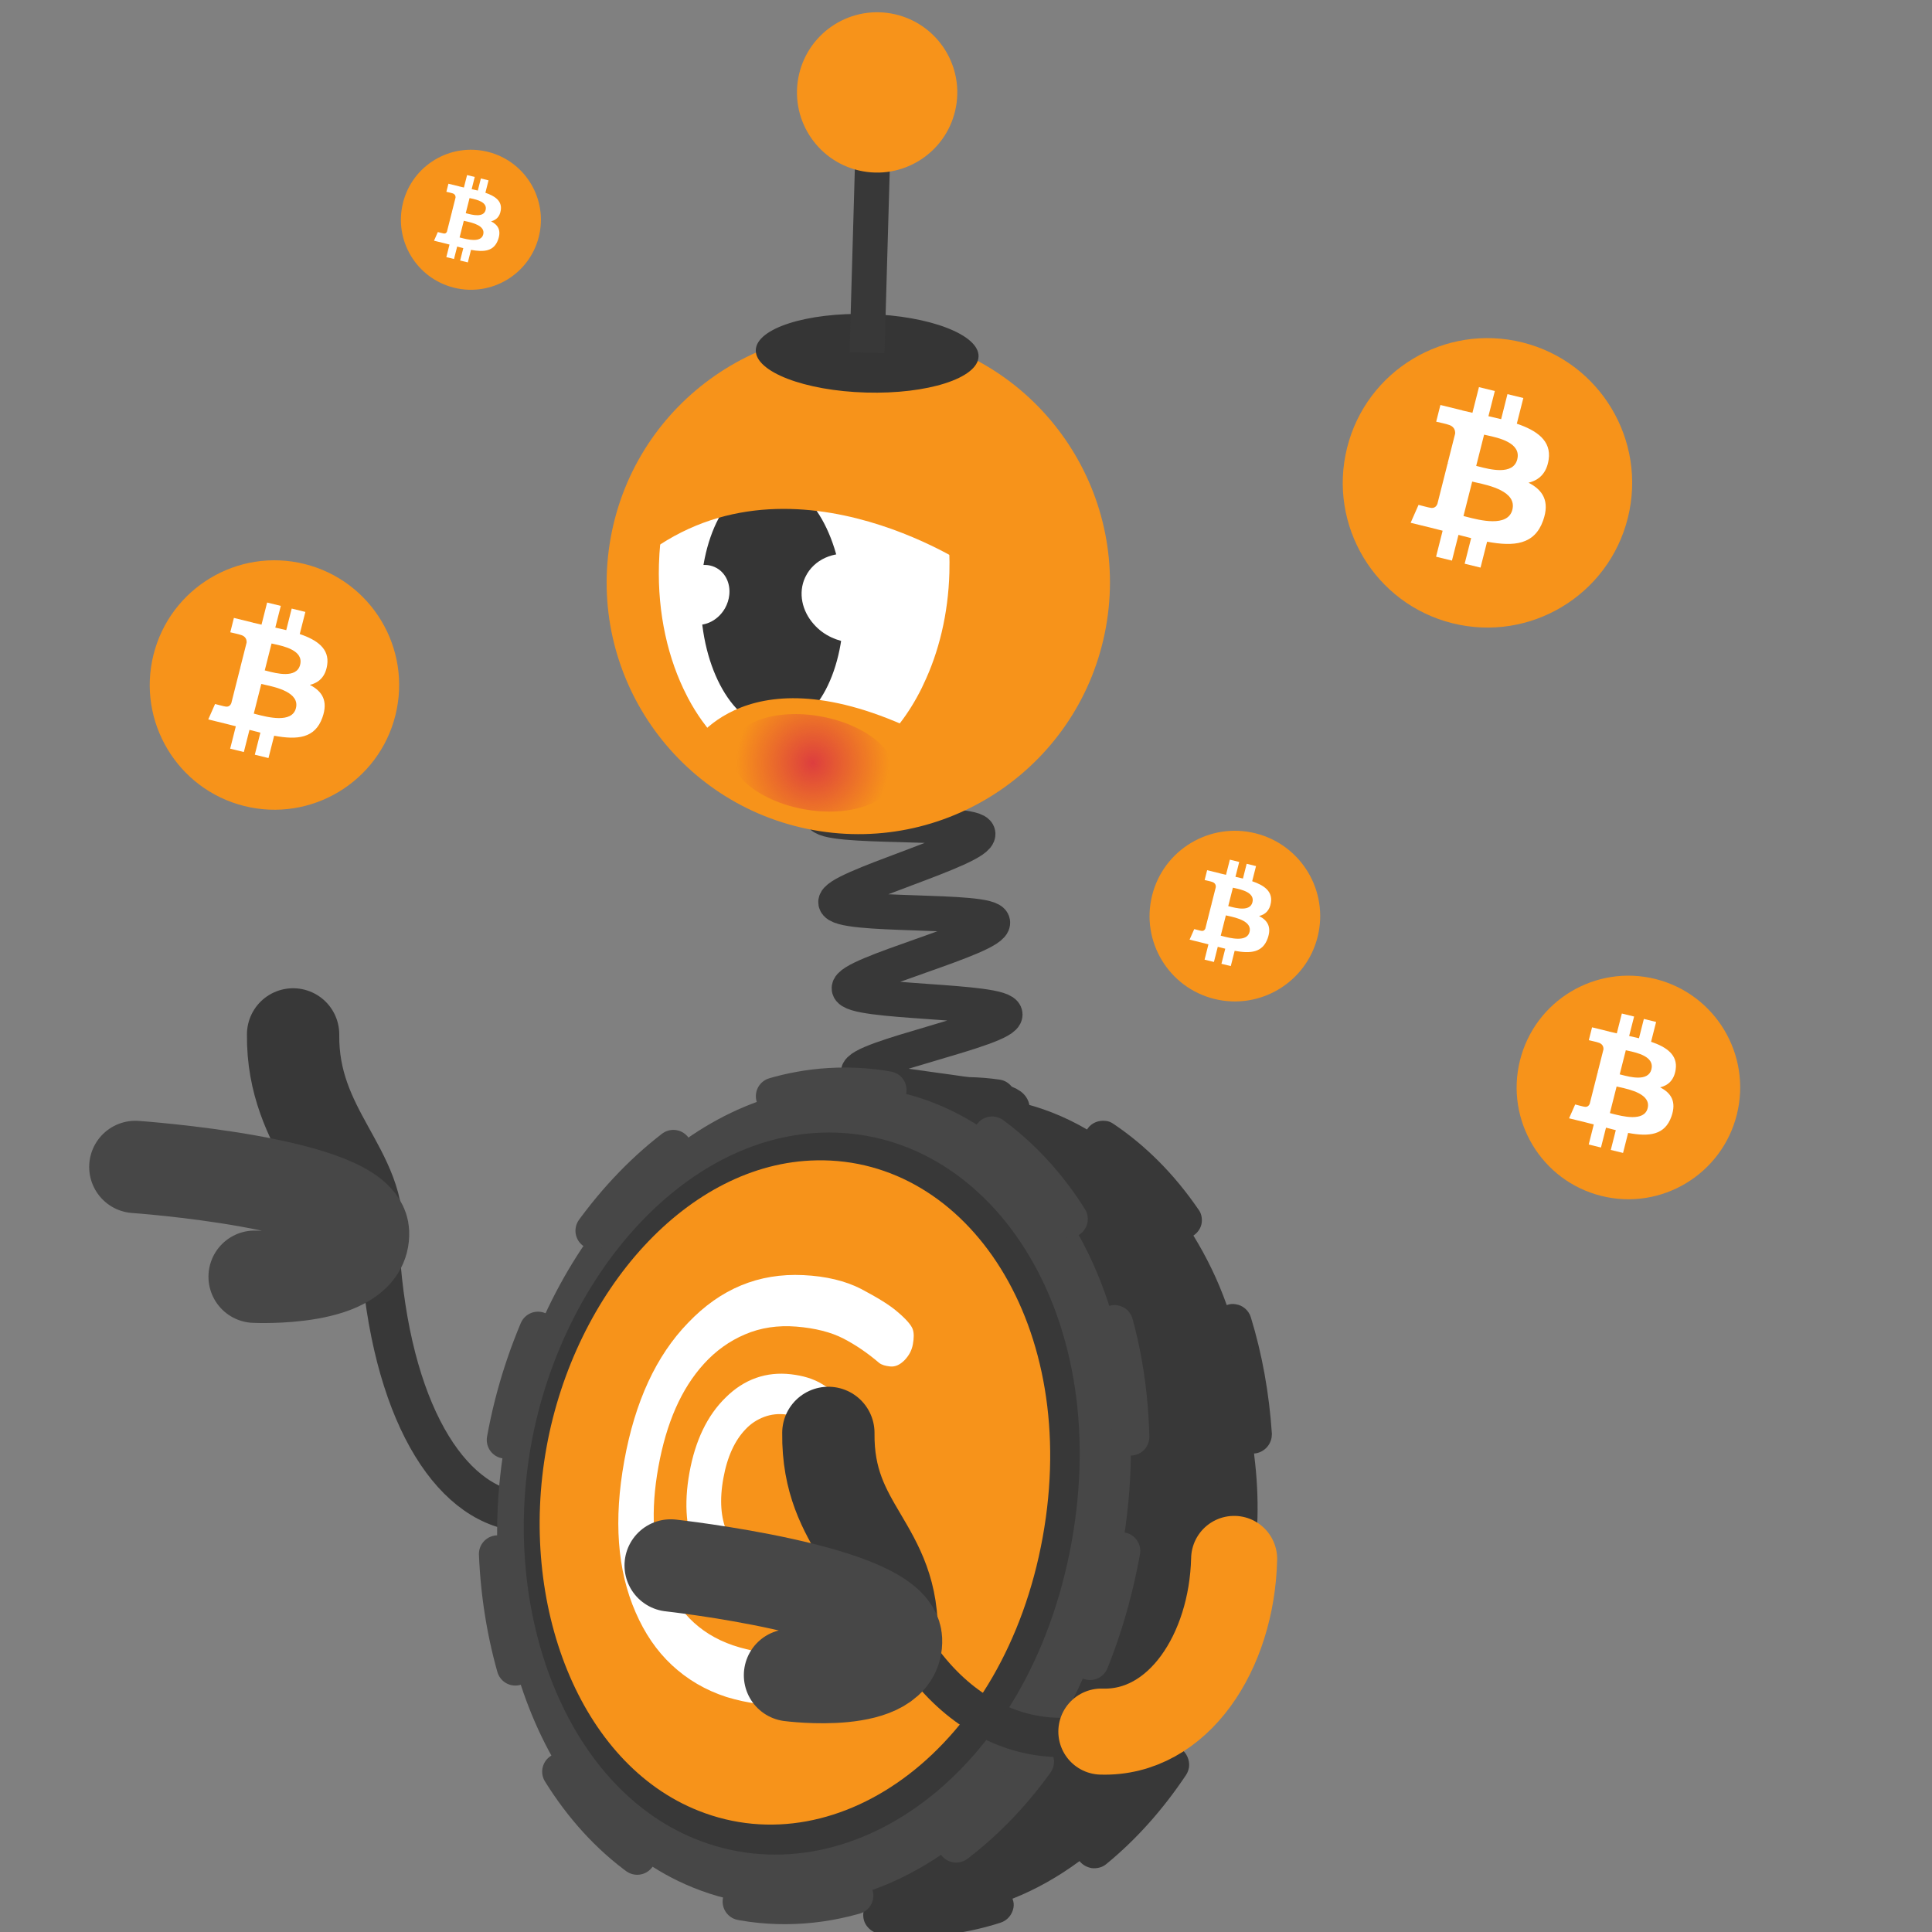 <svg width="400" height="400" viewBox="0 0 400 400" fill="none" xmlns="http://www.w3.org/2000/svg">
<rect x="0" y="0" width="400" height="400" fill="#808080" stroke="none"/>
<g clip-path="url(#clip0_8356_61763)">
<path d="M151.793 256.53C129.053 335.79 84.429 326.18 78.891 262.02" stroke="#383838" stroke-width="8.131" stroke-miterlimit="10"/>
<path d="M156.095 305.387C150.153 321.575 135.344 329.515 119.458 328.996" stroke="#F7931A" stroke-width="17.813" stroke-miterlimit="10" stroke-linecap="round"/>
<path d="M60.684 214.164C60.448 234.271 75.535 242.71 73.76 256.845" stroke="#383838" stroke-width="19.113" stroke-miterlimit="10" stroke-linecap="round"/>
<path d="M28.022 241.604C28.022 241.604 74.731 244.875 75.164 255.165C75.598 265.444 52.717 264.331 52.717 264.331" stroke="#474747" stroke-width="19.113" stroke-miterlimit="10" stroke-linecap="round"/>
<path d="M199.389 154.427C199.916 157.581 169.532 165.769 169.989 168.686C170.516 171.84 201.911 169.652 202.453 172.584C202.98 175.738 172.596 183.927 173.053 186.844C173.58 189.998 205.044 188.047 205.502 190.964C205.954 194.117 175.445 201.684 175.827 204.674C176.28 207.753 207.762 206.941 208.068 210.005C208.374 213.07 177.484 219.019 177.716 222.082C177.948 225.071 209.393 226.325 209.548 229.462C209.706 232.449 178.384 236.236 178.452 239.444C178.462 242.417 209.811 245.651 209.731 248.845C209.655 251.815 178.273 253.93 178.106 257.196C177.955 260.165 209.17 264.686 209.016 267.878C208.865 270.847 177.378 271.958 177.136 275.222C176.911 278.19 208.014 283.464 207.773 286.654C207.547 289.622 176.083 290.199 175.779 293.39C175.553 296.358 206.474 302.086 206.245 305.278C206.02 308.246 174.499 308.513 174.183 311.702C173.883 314.669 204.801 320.621 204.56 323.811C204.259 326.778 172.816 326.822 172.513 330.013" stroke="#383838" stroke-width="7.27" stroke-miterlimit="10"/>
<path d="M258.93 316.91C259.462 311.426 259.723 306.13 259.58 300.923L259.653 300.936C261.462 300.802 262.946 299.436 263.27 297.647C263.311 297.417 263.292 297.114 263.333 296.884C262.77 288.418 261.303 280.325 258.965 272.698C258.518 271.306 257.315 270.226 255.804 270.027C255.199 269.918 254.653 269.969 254.079 270.177C254.079 270.177 254.006 270.163 253.993 270.236C252.154 265.021 249.773 260.183 247.082 255.813L247.167 255.753C248.052 255.14 248.69 254.169 248.808 253.105C248.913 252.112 248.7 251.15 248.133 250.423C243.168 243.169 237.28 237.22 230.514 232.674C230.036 232.35 229.458 232.095 228.925 232.073C227.485 231.887 225.983 232.464 225.145 233.711C225.132 233.783 225.132 233.783 225.046 233.842C220.429 231.146 215.434 229.154 210.215 228.059C210.228 227.986 210.228 227.986 210.241 227.914C210.55 225.797 209.047 223.827 207.003 223.532C202.782 222.916 198.381 222.818 194.04 223.28C189.932 223.696 185.828 224.575 181.871 225.881C180.479 226.328 179.473 227.543 179.301 228.973C179.191 229.577 179.242 230.123 179.45 230.698C179.437 230.77 179.509 230.783 179.496 230.856C174.641 232.847 169.981 235.486 165.658 238.81L165.599 238.724C164.959 237.984 164.117 237.532 163.211 237.368C162.146 237.249 161.013 237.506 160.185 238.218C154.071 243.301 148.54 249.502 143.67 256.672C143.346 257.15 143.105 257.656 143.07 258.261C142.884 259.701 143.461 261.203 144.707 262.041L144.78 262.054C142.037 266.513 139.554 271.257 137.479 276.299L137.407 276.286C137.118 276.158 136.9 276.119 136.598 276.064C134.856 275.823 133.053 276.82 132.44 278.481C129.587 286.092 127.527 294.083 126.363 302.161L126.35 302.234C126.041 304.35 127.544 306.32 129.588 306.616L129.661 306.629C129.085 311.942 128.954 317.349 129.156 322.642L129.083 322.629C127.274 322.763 125.79 324.129 125.539 325.931C125.484 326.233 125.502 326.549 125.535 326.779C126.196 335.114 127.75 343.21 130.233 350.864C130.68 352.255 131.883 353.335 133.395 353.534C133.999 353.643 134.545 353.593 135.12 353.385C135.12 353.385 135.192 353.398 135.205 353.325C137.057 358.467 139.366 363.293 142.117 367.748L142.031 367.808C141.146 368.421 140.508 369.392 140.39 370.457C140.213 371.436 140.498 372.411 140.98 373.198C145.931 380.524 151.806 386.545 158.413 391.076C158.891 391.399 159.469 391.654 160.087 391.691C161.526 391.877 162.944 391.285 163.794 390.041C163.807 389.968 163.807 389.968 163.893 389.909C166.065 391.151 168.334 392.337 170.716 393.318C173.386 394.426 176.029 395.204 178.782 395.791C178.768 395.863 178.768 395.863 178.755 395.936C178.637 397 178.85 397.963 179.477 398.775C180.103 399.588 180.93 400.125 181.909 400.302L182.054 400.329L182.127 400.342C190.425 401.533 198.858 400.74 207.17 398.064C208.562 397.617 209.569 396.401 209.825 394.987C209.935 394.383 209.884 393.837 209.676 393.262C209.689 393.19 209.617 393.177 209.63 393.104C214.47 391.197 219.132 388.547 223.512 385.32L223.571 385.406C224.211 386.146 225.053 386.599 226.032 386.776C227.097 386.894 228.229 386.637 229.057 385.926C235.245 380.855 240.775 374.654 245.573 367.471C245.896 366.993 246.079 366.402 246.173 365.882C246.359 364.443 245.697 362.925 244.536 362.102L244.463 362.089C247.12 357.69 249.531 352.933 251.546 347.805L251.618 347.818C251.835 347.933 252.125 347.985 252.355 348.027C254.169 348.281 255.9 347.271 256.528 345.525C256.541 345.452 256.541 345.452 256.555 345.38C259.21 337.959 261.21 329.957 262.388 321.731L262.415 321.586C262.537 319.186 261.034 317.216 258.93 316.91Z" fill="#383838"/>
<path fill-rule="evenodd" clip-rule="evenodd" d="M192.235 242.353C223.525 240.671 248.192 274.641 241.926 318.585C235.66 362.53 202.35 388.24 172.871 377.792C147.837 368.923 133.931 336.266 138.579 303.726C143.24 271.189 165.704 243.812 192.235 242.353Z" fill="#383838"/>
<path fill-rule="evenodd" clip-rule="evenodd" d="M198.51 341.702C199.085 341.494 199.86 341.484 200.84 341.662C201.805 341.912 202.604 342.606 203.178 343.708C203.737 344.896 203.98 346.101 203.735 347.455C203.387 349.789 202.41 351.322 200.762 351.872C197.239 353.331 193.655 354.304 189.907 354.936C186.246 355.508 182.201 355.162 177.615 353.944C173.187 352.755 169.311 350.654 166.044 347.74C162.763 344.899 160.152 341.329 158.208 337.107C154.046 328.45 152.9 318.106 154.67 305.792C156.437 293.491 160.435 283.829 166.831 276.711C173.242 269.509 181.027 265.888 190.303 266.022C194.935 266.087 198.971 266.893 202.337 268.439C205.761 270.071 208.354 271.54 210.121 272.946C211.961 274.366 212.996 275.477 213.307 276.308C213.619 277.138 213.658 278.231 213.5 279.514C213.343 280.796 212.749 281.937 211.882 282.866C211.014 283.794 210.083 284.25 209.005 284.204C208 284.172 207.277 283.891 206.726 283.554C204.218 281.552 201.713 280.011 199.08 278.76C196.521 277.523 193.234 276.852 189.308 276.677C185.467 276.518 181.935 277.201 178.717 278.703C175.569 280.23 172.788 282.348 170.501 285.116C165.983 290.415 163.126 297.637 161.856 306.783C160.585 315.928 161.284 323.645 164.072 330.03C167.21 337.103 172.506 341.633 180.076 343.467C183.709 344.362 186.931 344.559 189.719 344.128C192.646 343.747 195.574 342.955 198.51 341.702Z" fill="#383838"/>
<path fill-rule="evenodd" clip-rule="evenodd" d="M192.416 325.804C192.672 325.7 193.062 325.683 193.509 325.764C193.957 325.845 194.362 326.156 194.643 326.744C194.936 327.259 194.972 327.89 194.947 328.509C194.816 329.647 194.292 330.401 193.534 330.725C191.845 331.505 190.111 332.115 188.333 332.492C186.566 332.871 184.468 332.877 182.233 332.397C179.998 331.917 177.991 331.004 176.235 329.6C174.48 328.196 173.083 326.469 171.996 324.338C169.69 319.975 169.057 314.517 169.984 308.093C170.924 301.597 173.07 296.643 176.499 293.082C179.856 289.508 183.865 287.913 188.613 288.236C190.903 288.414 192.905 288.939 194.514 289.843C196.133 290.76 197.38 291.523 198.25 292.305C199.119 293.087 199.558 293.628 199.72 294.044C199.881 294.461 199.86 294.994 199.823 295.611C199.786 296.229 199.461 296.781 199.078 297.174C198.681 297.639 198.192 297.787 197.732 297.779C197.285 297.698 196.91 297.63 196.634 297.43C195.416 296.435 194.257 295.601 192.984 294.909C191.711 294.216 190.081 293.846 188.181 293.651C186.281 293.457 184.443 293.748 182.767 294.455C181.163 295.176 179.736 296.228 178.486 297.549C176.142 300.221 174.612 303.976 173.901 308.728C173.189 313.48 173.634 317.431 175.135 320.724C176.811 324.286 179.597 326.414 183.488 327.194C185.289 327.521 186.902 327.576 188.35 327.301C189.579 326.925 190.971 326.478 192.416 325.804Z" fill="#383838"/>
<path fill-rule="evenodd" clip-rule="evenodd" d="M232.201 321.203C222.076 377.07 177.987 406.257 141.804 390.087C112.283 376.91 97.662 336.621 104.646 298.087C111.629 259.554 139.376 226.93 171.726 224.978C211.352 222.559 242.325 265.337 232.201 321.203Z" fill="#474747"/>
<path fill-rule="evenodd" clip-rule="evenodd" d="M221.853 319.331C213.129 367.473 175.367 393.775 143.6 380.59C117.092 369.594 103.682 333.782 109.975 299.056C116.268 264.329 141.39 235.512 170.074 234.506C204.375 233.294 230.578 271.188 221.853 319.331Z" fill="#383838"/>
<path d="M232.201 321.203C222.076 377.07 177.987 406.257 141.804 390.087C112.283 376.91 97.662 336.621 104.646 298.087C111.629 259.554 139.376 226.93 171.726 224.978C211.352 222.559 242.325 265.337 232.201 321.203Z" stroke="#474747" stroke-width="7.723" stroke-miterlimit="10" stroke-linecap="round" stroke-dasharray="23.72 23.72"/>
<path fill-rule="evenodd" clip-rule="evenodd" d="M169.072 240.239C200.392 239.635 223.801 274.551 215.878 318.27C207.955 361.989 173.782 386.469 144.666 374.913C119.942 365.164 107.28 332.047 113.15 299.653C119.021 267.26 142.499 240.692 169.072 240.239Z" fill="#F7931A"/>
<path fill-rule="evenodd" clip-rule="evenodd" d="M171.598 339.769C172.173 339.561 172.935 339.625 173.973 339.888C174.939 340.138 175.724 340.904 176.283 342.091C176.842 343.279 177 344.543 176.768 345.825C176.347 348.145 175.311 349.593 173.59 350.13C170.024 351.419 166.38 352.306 162.647 352.791C159.011 353.218 154.923 352.702 150.436 351.352C146.049 349.933 142.271 347.7 139.09 344.727C135.909 341.753 133.47 338.128 131.611 333.846C127.778 325.099 127.035 314.665 129.252 302.433C131.466 290.213 135.824 280.703 142.485 273.846C149.172 266.843 157.047 263.551 166.341 264C171.019 264.223 175.027 265.187 178.293 266.865C181.619 268.628 184.196 270.182 185.866 271.645C187.608 273.122 188.64 274.32 188.951 275.151C189.263 275.981 189.229 277.061 188.999 278.33C188.769 279.599 188.189 280.668 187.235 281.656C186.295 282.572 185.366 283.015 184.299 282.909C183.307 282.804 182.571 282.596 182.033 282.186C179.623 280.127 177.134 278.427 174.588 277.117C172.041 275.806 168.783 274.979 164.884 274.659C161.069 274.355 157.493 274.868 154.215 276.284C151.023 277.64 148.181 279.684 145.764 282.342C141.029 287.527 137.956 294.635 136.311 303.712C134.666 312.79 135.122 320.538 137.664 327.04C140.543 334.229 145.655 338.95 153.158 341.084C156.764 342.125 159.961 342.467 162.805 342.133C165.703 341.572 168.69 340.865 171.598 339.769Z" fill="white"/>
<path fill-rule="evenodd" clip-rule="evenodd" d="M166.15 323.678C166.406 323.575 166.796 323.558 167.316 323.652C167.763 323.733 168.155 324.116 168.377 324.618C168.657 325.206 168.706 325.764 168.583 326.441C168.379 327.565 167.856 328.319 167.111 328.571C165.435 329.279 163.63 329.8 161.791 330.166C159.952 330.532 157.954 330.395 155.66 329.829C153.438 329.277 151.444 328.291 149.774 326.828C148.091 325.436 146.72 323.565 145.718 321.448C143.586 316.955 143.098 311.523 144.252 305.153C145.406 298.783 147.77 293.869 151.343 290.409C154.844 286.936 158.972 285.512 163.594 286.05C165.868 286.312 167.859 286.898 169.453 287.886C171.059 288.876 172.221 289.698 173.09 290.48C173.875 291.246 174.385 291.875 174.547 292.292C174.709 292.708 174.687 293.241 174.578 293.845C174.468 294.45 174.216 295.016 173.76 295.395C173.291 295.847 172.875 296.009 172.427 295.928C171.98 295.847 171.619 295.706 171.345 295.494C170.225 294.442 168.994 293.52 167.793 292.841C166.521 292.148 164.991 291.634 163.032 291.354C161.145 291.087 159.32 291.305 157.659 291.928C155.999 292.551 154.498 293.527 153.26 294.851C150.784 297.423 149.112 301.065 148.256 305.791C147.4 310.517 147.686 314.514 149.102 317.792C150.693 321.414 153.307 323.66 157.158 324.595C158.945 324.994 160.543 325.134 161.993 324.847C163.255 324.702 164.73 324.282 166.15 323.678Z" fill="white" stroke="white" stroke-width="3.061"/>
<path d="M248.184 273.999C280.272 354.368 208.59 388.118 184.065 331.802" stroke="#383838" stroke-width="8.131" stroke-miterlimit="10"/>
<path d="M255.515 322.755C255.05 342.058 243.922 359.03 228.024 358.508" stroke="#F7931A" stroke-width="17.813" stroke-miterlimit="10" stroke-linecap="round"/>
<path d="M171.504 296.669C171.268 316.776 185.404 320.199 184.58 339.35" stroke="#383838" stroke-width="19.113" stroke-miterlimit="10" stroke-linecap="round"/>
<path d="M138.854 324.11C138.854 324.11 185.069 329.214 185.515 339.495C185.949 349.773 163.56 346.839 163.56 346.839" stroke="#474747" stroke-width="19.113" stroke-miterlimit="10" stroke-linecap="round"/>
<path d="M168.412 171.858C196.723 176.988 223.833 158.197 228.964 129.886C234.094 101.575 215.303 74.465 186.992 69.335C158.681 64.204 131.571 82.996 126.441 111.306C121.31 139.617 140.102 166.727 168.412 171.858Z" fill="#F7931A"/>
<path d="M176.195 149.806C184.53 150.046 191.62 138.629 192.031 124.306C192.442 109.984 186.019 98.179 177.685 97.939C169.35 97.7 162.26 109.117 161.849 123.439C161.438 137.762 167.861 149.567 176.195 149.806Z" fill="#353535"/>
<path fill-rule="evenodd" clip-rule="evenodd" d="M220.985 110.126C220.985 110.126 178.32 74.892 128.324 112.285C129.44 106.47 136.793 95.243 140.3 89.462L162.106 70.88L179.05 73.276L201.958 82.097L210.725 87.793L214.419 103.094L220.985 110.126Z" fill="#F7931A"/>
<path d="M161.801 138.35C163.767 138.406 165.414 136.638 165.478 134.4C165.542 132.162 164 130.302 162.033 130.245C160.067 130.189 158.421 131.957 158.356 134.195C158.292 136.433 159.834 138.293 161.801 138.35Z" fill="white"/>
<path fill-rule="evenodd" clip-rule="evenodd" d="M136.428 116.838C136.126 127.045 138.317 136.518 142.199 144.025C142.27 144.188 142.364 144.355 142.447 144.52C143.33 146.19 144.296 147.751 145.341 149.214C150.471 156.386 157.462 160.861 165.249 161.086C166.144 161.111 167.037 161.073 167.912 160.994C169.906 160.807 171.842 160.321 173.708 159.598C176.175 158.659 178.54 157.253 180.747 155.48C184.722 152.281 188.162 147.836 190.816 142.487C190.937 142.234 191.072 141.971 191.183 141.704C194.369 135.078 196.321 127.13 196.561 118.572C197.247 94.602 184.347 74.787 167.73 74.31C151.122 73.847 137.124 92.882 136.428 116.838Z" fill="white"/>
<path d="M160.805 150.68C168.948 150.384 175.128 138.67 174.607 124.531C174.086 110.392 167.054 99.18 158.911 99.477C150.767 99.774 144.587 111.488 145.108 125.627C145.63 139.766 152.661 150.977 160.805 150.68Z" fill="#353535"/>
<path fill-rule="evenodd" clip-rule="evenodd" d="M172.217 131.999C174.557 133.073 177.048 133.312 179.263 132.802C180.863 132.443 182.32 131.708 183.464 130.629C183.53 128.819 183.282 126.951 182.759 125.084C181.809 121.715 179.924 118.34 177.279 115.227C177.156 115.08 177.021 114.93 176.886 114.781C172.651 114.039 168.481 115.83 166.754 119.437C166.735 119.471 166.714 119.517 166.696 119.551C165.219 122.741 166.038 126.485 168.476 129.224C169.458 130.351 170.718 131.316 172.217 131.999Z" fill="white"/>
<path fill-rule="evenodd" clip-rule="evenodd" d="M201.123 117.586C201.123 117.586 161.239 90.359 130.838 117.171C131.95 111.38 133.091 97.23 136.581 91.471L153.755 77.031L171.159 71.858L193.826 83.381L200.675 95.671L204.356 110.906L201.123 117.586Z" fill="#F7931A"/>
<path d="M179.304 81.274C192.04 81.64 202.469 78.297 202.598 73.808C202.727 69.318 192.507 65.382 179.771 65.017C167.035 64.651 156.606 67.994 156.477 72.483C156.349 76.973 166.568 80.909 179.304 81.274Z" fill="#353535"/>
<path d="M181.043 19.655L179.511 73.021" stroke="#383838" stroke-width="7.236" stroke-miterlimit="10"/>
<path d="M178.642 35.464C187.66 37.099 196.296 31.113 197.93 22.094C199.565 13.075 193.579 4.439 184.56 2.805C175.542 1.171 166.906 7.157 165.271 16.175C163.637 25.194 169.623 33.83 178.642 35.464Z" fill="#F7931A"/>
<path d="M142.326 155.629C142.326 155.629 152.86 134.356 188.57 150.789L176.752 167.711L160.11 164.27L142.326 155.629Z" fill="#F7931A"/>
<path fill-rule="evenodd" clip-rule="evenodd" d="M150.101 125.94C149.3 127.331 148.128 128.354 146.818 128.903C145.871 129.306 144.871 129.449 143.895 129.322C143.197 128.422 142.648 127.386 142.242 126.251C141.471 124.102 141.218 121.571 141.49 118.899C143.373 116.981 146.14 116.384 148.321 117.578C148.345 117.582 148.367 117.599 148.389 117.615C150.29 118.696 151.239 120.903 150.991 123.168C150.897 124.099 150.601 125.045 150.101 125.94Z" fill="white"/>
<path d="M166.474 167.547C175.879 169.252 184.284 166.331 185.246 161.024C186.208 155.717 179.362 150.033 169.956 148.329C160.551 146.624 152.146 149.545 151.184 154.852C150.223 160.159 157.068 165.843 166.474 167.547Z" fill="url(#paint0_radial_8356_61763)"/>
<path d="M81.871 148.072C78.424 161.907 64.408 170.324 50.573 166.878C36.745 163.431 28.321 149.416 31.774 135.58C35.22 121.745 49.236 113.321 63.072 116.774C76.9 120.228 85.317 134.236 81.871 148.072Z" fill="#F7931A"/>
<path fill-rule="evenodd" clip-rule="evenodd" d="M67.739 137.687C68.252 134.306 65.637 132.485 62.06 131.271L63.224 126.691L60.392 125.997L59.264 130.462C58.52 130.282 57.755 130.108 56.996 129.935L58.137 125.441L55.305 124.748L54.142 129.328C53.528 129.191 52.921 129.053 52.336 128.909V128.895L48.427 127.934L47.676 130.91C47.676 130.91 49.778 131.387 49.735 131.416C50.884 131.698 51.093 132.449 51.057 133.042L49.735 138.265C49.815 138.287 49.916 138.316 50.031 138.359L49.937 138.337C49.872 138.323 49.8 138.301 49.735 138.287L47.886 145.598C47.748 145.938 47.387 146.458 46.585 146.263C46.614 146.306 44.526 145.757 44.526 145.757L43.117 148.95L46.802 149.854C47.214 149.955 47.618 150.063 48.023 150.164C48.29 150.229 48.557 150.301 48.825 150.366L47.654 155.005L50.486 155.698L51.65 151.111C52.423 151.32 53.174 151.508 53.911 151.689L52.755 156.255L55.587 156.948L56.758 152.324C61.591 153.227 65.225 152.859 66.749 148.56C67.985 145.092 66.692 143.098 64.148 141.798C65.969 141.364 67.371 140.165 67.739 137.687ZM61.266 146.624C60.464 149.803 55.407 148.488 53.095 147.888C52.885 147.838 52.697 147.787 52.545 147.744L54.099 141.603C54.294 141.653 54.525 141.704 54.792 141.762C57.191 142.289 62.089 143.373 61.266 146.624ZM55.276 138.915C57.205 139.421 61.41 140.526 62.14 137.636C62.891 134.682 58.802 133.793 56.808 133.359C56.584 133.309 56.389 133.266 56.223 133.229L54.814 138.8C54.944 138.829 55.103 138.865 55.276 138.915Z" fill="white"/>
<path d="M359.596 230.746C356.507 243.147 343.945 250.692 331.544 247.603C319.149 244.514 311.599 231.951 314.694 219.55C317.783 207.149 330.346 199.599 342.747 202.694C355.141 205.789 362.685 218.346 359.596 230.746Z" fill="#F7931A"/>
<path fill-rule="evenodd" clip-rule="evenodd" d="M346.928 221.438C347.388 218.407 345.044 216.776 341.839 215.688L342.881 211.582L340.343 210.96L339.332 214.962C338.665 214.801 337.979 214.645 337.299 214.49L338.322 210.462L335.784 209.84L334.741 213.946C334.191 213.823 333.647 213.7 333.122 213.57V213.557L329.619 212.696L328.946 215.364C328.946 215.364 330.83 215.791 330.791 215.817C331.821 216.07 332.009 216.743 331.976 217.274L330.791 221.956C330.862 221.976 330.953 222.001 331.057 222.04L330.972 222.021C330.914 222.008 330.849 221.989 330.791 221.976L329.133 228.529C329.01 228.833 328.686 229.3 327.968 229.125C327.994 229.164 326.122 228.671 326.122 228.671L324.859 231.534L328.162 232.343C328.531 232.434 328.894 232.531 329.256 232.622C329.496 232.68 329.736 232.745 329.975 232.803L328.926 236.96L331.465 237.582L332.507 233.47C333.2 233.658 333.874 233.826 334.534 233.988L333.498 238.081L336.036 238.702L337.085 234.558C341.418 235.367 344.675 235.037 346.041 231.184C347.149 228.076 345.989 226.288 343.71 225.123C345.342 224.734 346.598 223.659 346.928 221.438ZM341.126 229.448C340.407 232.298 335.874 231.119 333.802 230.582C333.614 230.536 333.446 230.491 333.31 230.452L334.702 224.948C334.877 224.993 335.084 225.039 335.324 225.09C337.474 225.563 341.864 226.534 341.126 229.448ZM335.758 222.539C337.487 222.992 341.256 223.983 341.91 221.393C342.583 218.744 338.918 217.948 337.131 217.559C336.93 217.514 336.755 217.475 336.606 217.443L335.343 222.435C335.46 222.461 335.602 222.494 335.758 222.539Z" fill="white"/>
<path d="M111.559 49.005C109.624 56.772 101.756 61.498 93.988 59.563C86.225 57.628 81.496 49.76 83.435 41.992C85.369 34.225 93.238 29.496 101.005 31.435C108.768 33.373 113.494 41.238 111.559 49.005Z" fill="#F7931A"/>
<path fill-rule="evenodd" clip-rule="evenodd" d="M103.683 43.513C103.971 41.614 102.503 40.592 100.495 39.911L101.148 37.339L99.558 36.95L98.925 39.456C98.507 39.355 98.077 39.258 97.651 39.16L98.292 36.637L96.702 36.248L96.049 38.82C95.704 38.743 95.364 38.666 95.035 38.584V38.576L92.841 38.037L92.419 39.708C92.419 39.708 93.599 39.976 93.575 39.992C94.22 40.15 94.337 40.572 94.317 40.904L93.575 43.837C93.62 43.849 93.676 43.866 93.741 43.89L93.688 43.878C93.652 43.87 93.611 43.858 93.575 43.849L92.537 47.954C92.459 48.145 92.257 48.437 91.806 48.327C91.823 48.352 90.65 48.043 90.65 48.043L89.859 49.836L91.928 50.343C92.159 50.4 92.386 50.461 92.614 50.518C92.764 50.554 92.914 50.595 93.064 50.631L92.407 53.235L93.997 53.625L94.65 51.049C95.084 51.167 95.506 51.272 95.919 51.373L95.27 53.937L96.86 54.327L97.517 51.73C100.231 52.237 102.271 52.031 103.127 49.617C103.821 47.67 103.095 46.551 101.667 45.821C102.689 45.577 103.476 44.904 103.683 43.513ZM100.049 48.53C99.598 50.315 96.759 49.577 95.461 49.24C95.343 49.212 95.238 49.183 95.153 49.159L96.025 45.711C96.134 45.739 96.264 45.768 96.414 45.8C97.761 46.096 100.511 46.705 100.049 48.53ZM96.686 44.202C97.769 44.486 100.13 45.107 100.539 43.484C100.961 41.825 98.665 41.326 97.546 41.083C97.42 41.055 97.311 41.03 97.217 41.01L96.426 44.137C96.499 44.154 96.589 44.174 96.686 44.202Z" fill="white"/>
<path d="M272.806 193.944C270.448 203.41 260.858 209.169 251.392 206.811C241.931 204.453 236.167 194.863 238.53 185.397C240.888 175.931 250.478 170.167 259.944 172.53C269.405 174.892 275.164 184.477 272.806 193.944Z" fill="#F7931A"/>
<path fill-rule="evenodd" clip-rule="evenodd" d="M263.136 186.839C263.487 184.525 261.698 183.279 259.251 182.449L260.047 179.315L258.109 178.84L257.338 181.895C256.829 181.772 256.305 181.653 255.785 181.534L256.567 178.459L254.629 177.985L253.833 181.119C253.413 181.025 252.997 180.931 252.597 180.832V180.822L249.923 180.165L249.408 182.202C249.408 182.202 250.847 182.528 250.817 182.548C251.603 182.74 251.747 183.255 251.722 183.66L250.817 187.234C250.872 187.249 250.941 187.269 251.02 187.298L250.956 187.284C250.911 187.274 250.862 187.259 250.817 187.249L249.552 192.252C249.458 192.484 249.211 192.84 248.662 192.707C248.682 192.736 247.253 192.36 247.253 192.36L246.289 194.546L248.81 195.163C249.092 195.233 249.369 195.307 249.646 195.376C249.829 195.42 250.012 195.47 250.194 195.514L249.394 198.688L251.331 199.163L252.127 196.024C252.656 196.167 253.17 196.295 253.675 196.419L252.884 199.543L254.822 200.018L255.622 196.854C258.93 197.472 261.416 197.22 262.459 194.279C263.305 191.906 262.42 190.541 260.68 189.651C261.925 189.355 262.884 188.534 263.136 186.839ZM258.707 192.954C258.158 195.129 254.698 194.229 253.116 193.819C252.973 193.784 252.844 193.75 252.74 193.72L253.803 189.518C253.937 189.553 254.095 189.587 254.278 189.627C255.919 189.988 259.271 190.729 258.707 192.954ZM254.609 187.679C255.929 188.025 258.806 188.781 259.305 186.804C259.819 184.782 257.021 184.174 255.657 183.877C255.504 183.843 255.37 183.813 255.257 183.789L254.293 187.6C254.382 187.62 254.49 187.644 254.609 187.679Z" fill="white"/>
<path d="M337.03 107.216C333.031 123.27 316.767 133.037 300.712 129.038C284.666 125.039 274.891 108.775 278.898 92.721C282.897 76.666 299.161 66.891 315.216 70.898C331.262 74.906 341.029 91.161 337.03 107.216Z" fill="#F7931A"/>
<path fill-rule="evenodd" clip-rule="evenodd" d="M320.63 95.166C321.225 91.242 318.19 89.129 314.04 87.721L315.39 82.406L312.104 81.601L310.796 86.782C309.932 86.573 309.044 86.371 308.163 86.17L309.488 80.956L306.202 80.151L304.852 85.466C304.139 85.307 303.435 85.147 302.756 84.98V84.963L298.221 83.848L297.349 87.302C297.349 87.302 299.788 87.855 299.738 87.889C301.071 88.216 301.314 89.088 301.272 89.775L299.738 95.836C299.83 95.862 299.948 95.895 300.082 95.945L299.973 95.92C299.897 95.903 299.813 95.878 299.738 95.862L297.592 104.346C297.432 104.74 297.013 105.343 296.083 105.117C296.116 105.167 293.693 104.53 293.693 104.53L292.059 108.236L296.334 109.284C296.812 109.401 297.282 109.527 297.751 109.644C298.061 109.719 298.371 109.803 298.682 109.879L297.323 115.261L300.61 116.066L301.96 110.742C302.857 110.985 303.728 111.203 304.584 111.413L303.242 116.711L306.529 117.516L307.887 112.151C313.495 113.199 317.712 112.771 319.481 107.783C320.915 103.759 319.414 101.445 316.463 99.936C318.576 99.433 320.202 98.041 320.63 95.166ZM313.118 105.536C312.187 109.225 306.319 107.699 303.636 107.003C303.393 106.945 303.175 106.886 302.999 106.836L304.802 99.71C305.028 99.768 305.296 99.827 305.606 99.894C308.39 100.506 314.074 101.763 313.118 105.536ZM306.168 96.591C308.407 97.178 313.286 98.46 314.132 95.107C315.004 91.678 310.259 90.647 307.945 90.144C307.686 90.085 307.459 90.035 307.266 89.993L305.632 96.457C305.782 96.49 305.967 96.532 306.168 96.591Z" fill="white"/>
</g>
<defs>
<radialGradient id="paint0_radial_8356_61763" cx="0" cy="0" r="1" gradientUnits="userSpaceOnUse" gradientTransform="translate(168.26 157.948) rotate(10.272) scale(18.11 18.11)">
<stop offset="0.002" stop-color="#DD3E3E"/>
<stop offset="0.875" stop-color="#DC413D" stop-opacity="0"/>
</radialGradient>
<clipPath id="clip0_8356_61763">
<rect width="400" height="400" fill="white"/>
</clipPath>
</defs>
</svg>
